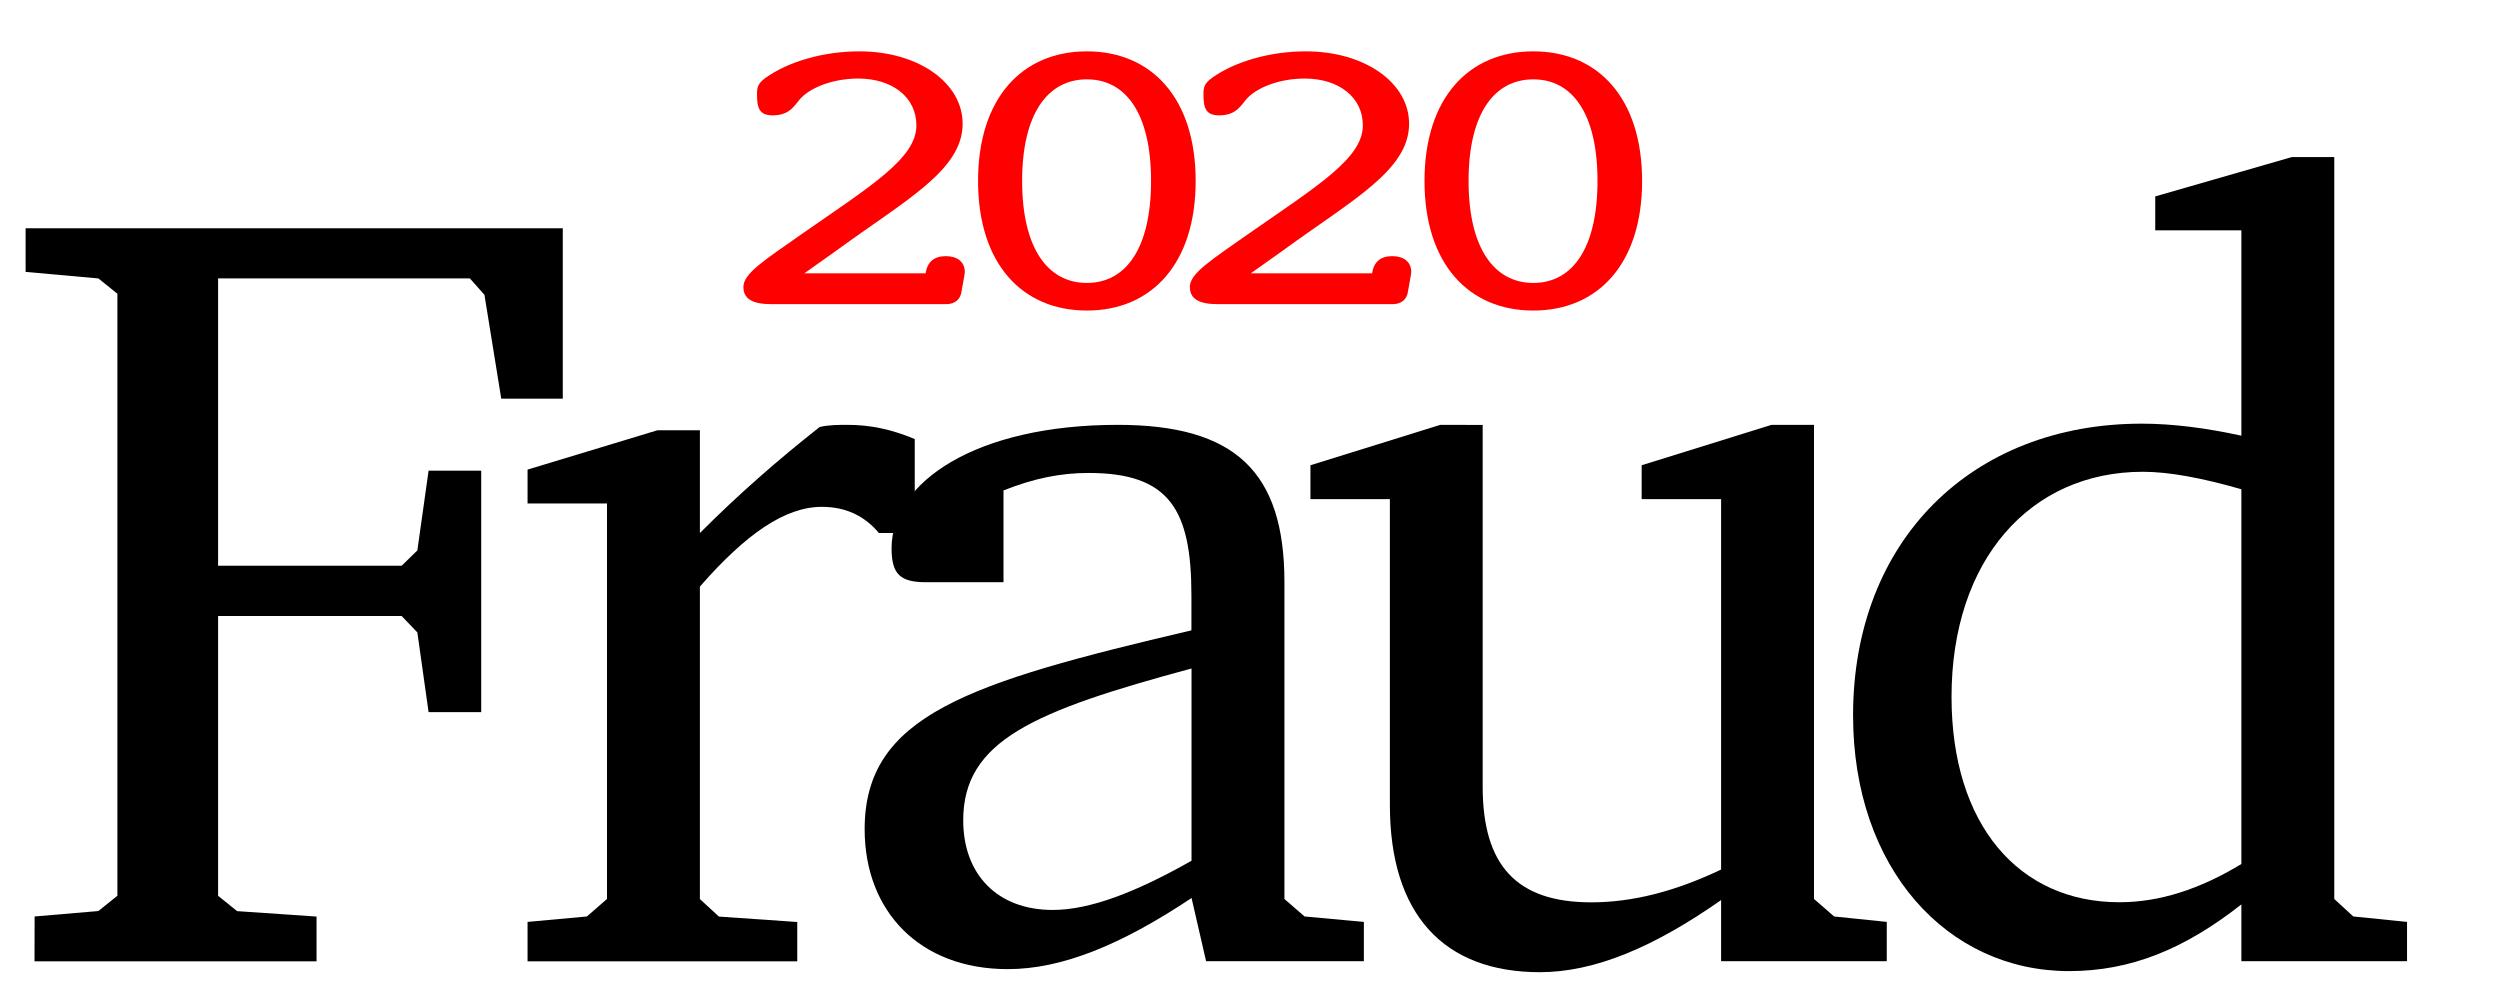 <?xml version="1.0" encoding="UTF-8" standalone="no"?>
<!-- Created with Inkscape (http://www.inkscape.org/) -->

<svg
   xmlns:dc="http://purl.org/dc/elements/1.1/"
   xmlns:cc="http://creativecommons.org/ns#"
   xmlns:rdf="http://www.w3.org/1999/02/22-rdf-syntax-ns#"
   xmlns:svg="http://www.w3.org/2000/svg"
   xmlns="http://www.w3.org/2000/svg"
   xmlns:sodipodi="http://sodipodi.sourceforge.net/DTD/sodipodi-0.dtd"
   xmlns:inkscape="http://www.inkscape.org/namespaces/inkscape"
   width="94.488"
   height="37.795"
   viewBox="0 0 25 10"
   version="1.1"
   id="svg8"
   inkscape:version="0.92.4 (5da689c313, 2019-01-14)"
   sodipodi:docname="logo1.svg">
  <defs
     id="defs2" />
  <sodipodi:namedview
     id="base"
     pagecolor="#ffffff"
     bordercolor="#666666"
     borderopacity="1.0"
     inkscape:pageopacity="0.0"
     inkscape:pageshadow="2"
     inkscape:zoom="5.6"
     inkscape:cx="76.305272"
     inkscape:cy="24.652145"
     inkscape:document-units="mm"
     inkscape:current-layer="layer1"
     showgrid="false"
     scale-x="0.7"
     fit-margin-top="0"
     fit-margin-left="0"
     fit-margin-right="0"
     fit-margin-bottom="0"
     units="px" />
  <g
     inkscape:label="Layer 1"
     inkscape:groupmode="layer"
     id="layer1"
     transform="translate(-114.525,-93.112)">
    <g
       aria-label="2020"
       transform="matrix(0.136,0,0,0.1,106,63.7)"
       style="font-style:normal;font-weight:normal;font-size:40px;line-height:1.25;font-family:sans-serif;letter-spacing:0px;word-spacing:0px;fill:#ff0000;fill-opacity:1;stroke:none"
       id="flowRoot3717-3">
      <path
         d="m 119.386,324.535 h 12.88 c 0.6,0 1.04,-0.44 1.12,-1.28 l 0.2,-1.52 c 0,-0.12 0.04,-0.28 0.04,-0.4 0,-1.04 -0.56,-1.6 -1.4,-1.6 -0.84,0 -1.36,0.56 -1.48,1.72 h -8.92 l 2.4,-2.32 c 5.08,-5.04 9.24,-8 9.24,-12.64 0,-4.08 -3.24,-7.24 -7.6,-7.24 -2.64,0 -5.24,1.04 -6.88,2.64 -0.6,0.6 -0.64,0.96 -0.64,1.72 0,1.36 0.2,2.04 1.16,2.04 1.36,0 1.64,-1.16 2.12,-1.8 0.88,-1.16 2.52,-1.88 4.16,-1.88 2.52,0 4.28,1.88 4.28,4.68 0,3.28 -3.28,6 -8.4,10.84 -2.76,2.64 -4.32,3.96 -4.32,5.32 0,1.2 0.68,1.72 2.04,1.72 z"
         style="font-style:normal;font-variant:normal;font-weight:normal;font-stretch:normal;font-size:40px;font-family:'Courier 10 Pitch';-inkscape-font-specification:'Courier 10 Pitch, Normal';font-variant-ligatures:normal;font-variant-caps:normal;font-variant-numeric:normal;font-feature-settings:normal;text-align:start;letter-spacing:-7.649px;writing-mode:lr-tb;text-anchor:start;fill:#ff0000;fill-opacity:1"
         id="path4710" />
      <path
         d="m 142.6,325.175 c 4.76,0 8,-4.68 8,-12.96 0,-8.28 -3.24,-12.96 -8,-12.96 -4.76,0 -8,4.68 -8,12.96 0,8.28 3.24,12.96 8,12.96 z m 0,-23.12 c 2.88,0 4.72,3.44 4.72,10.16 0,6.72 -1.84,10.2 -4.72,10.2 -2.88,0 -4.76,-3.48 -4.76,-10.2 0,-6.72 1.88,-10.16 4.76,-10.16 z"
         style="font-style:normal;font-variant:normal;font-weight:normal;font-stretch:normal;font-size:40px;font-family:'Courier 10 Pitch';-inkscape-font-specification:'Courier 10 Pitch, Normal';font-variant-ligatures:normal;font-variant-caps:normal;font-variant-numeric:normal;font-feature-settings:normal;text-align:start;letter-spacing:-7.649px;writing-mode:lr-tb;text-anchor:start;fill:#ff0000;fill-opacity:1"
         id="path4712" />
      <path
         d="m 152.214,324.535 h 12.88 c 0.6,0 1.04,-0.44 1.12,-1.28 l 0.2,-1.52 c 0,-0.12 0.04,-0.28 0.04,-0.4 0,-1.04 -0.56,-1.6 -1.4,-1.6 -0.84,0 -1.36,0.56 -1.48,1.72 h -8.92 l 2.4,-2.32 c 5.08,-5.04 9.24,-8 9.24,-12.64 0,-4.08 -3.24,-7.24 -7.6,-7.24 -2.64,0 -5.24,1.04 -6.88,2.64 -0.6,0.6 -0.64,0.96 -0.64,1.72 0,1.36 0.2,2.04 1.16,2.04 1.36,0 1.64,-1.16 2.12,-1.8 0.88,-1.16 2.52,-1.88 4.16,-1.88 2.52,0 4.28,1.88 4.28,4.68 0,3.28 -3.28,6 -8.4,10.84 -2.76,2.64 -4.32,3.96 -4.32,5.32 0,1.2 0.68,1.72 2.04,1.72 z"
         style="font-style:normal;font-variant:normal;font-weight:normal;font-stretch:normal;font-size:40px;font-family:'Courier 10 Pitch';-inkscape-font-specification:'Courier 10 Pitch, Normal';font-variant-ligatures:normal;font-variant-caps:normal;font-variant-numeric:normal;font-feature-settings:normal;text-align:start;letter-spacing:-7.649px;writing-mode:lr-tb;text-anchor:start;fill:#ff0000;fill-opacity:1"
         id="path4714" />
      <path
         d="m 175.427,325.175 c 4.76,0 8,-4.68 8,-12.96 0,-8.28 -3.24,-12.96 -8,-12.96 -4.76,0 -8,4.68 -8,12.96 0,8.28 3.24,12.96 8,12.96 z m 0,-23.12 c 2.88,0 4.72,3.44 4.72,10.16 0,6.72 -1.84,10.2 -4.72,10.2 -2.88,0 -4.76,-3.48 -4.76,-10.2 0,-6.72 1.88,-10.16 4.76,-10.16 z"
         style="font-style:normal;font-variant:normal;font-weight:normal;font-stretch:normal;font-size:40px;font-family:'Courier 10 Pitch';-inkscape-font-specification:'Courier 10 Pitch, Normal';font-variant-ligatures:normal;font-variant-caps:normal;font-variant-numeric:normal;font-feature-settings:normal;text-align:start;letter-spacing:-7.649px;writing-mode:lr-tb;text-anchor:start;fill:#ff0000;fill-opacity:1"
         id="path4716" />
    </g>
    <g
       aria-label="Fraud"
       transform="scale(1.012,0.988)"
       style="font-style:normal;font-weight:normal;font-size:11.059px;line-height:1.25;font-family:sans-serif;letter-spacing:0px;word-spacing:0px;fill:#000000;fill-opacity:1;stroke:none;stroke-width:0.276"
       id="text3727-2">
      <path
         d="m 113.508,103.973 h 2.787 v -0.453 l -0.785,-0.055 -0.188,-0.155 V 100.478 h 1.814 l 0.155,0.166 0.111,0.807 h 0.52 V 99.007 h -0.52 l -0.111,0.807 -0.155,0.155 h -1.814 V 97.061 h 2.488 l 0.144,0.166 0.166,1.051 h 0.608 v -1.725 h -5.308 v 0.442 l 0.719,0.066 0.188,0.155 v 6.093 l -0.188,0.155 -0.63,0.055 z"
         style="font-style:normal;font-variant:normal;font-weight:normal;font-stretch:normal;font-size:11.059px;font-family:'Bitstream Charter';-inkscape-font-specification:'Bitstream Charter, Normal';font-variant-ligatures:normal;font-variant-caps:normal;font-variant-numeric:normal;font-feature-settings:normal;text-align:start;letter-spacing:-1.034px;writing-mode:lr-tb;text-anchor:start;stroke-width:0.276"
         id="path4719" />
      <path
         d="m 118.38,103.973 h 2.665 v -0.398 l -0.774,-0.055 -0.188,-0.177 v -3.163 c 0.453,-0.531 0.84,-0.807 1.205,-0.807 0.232,0 0.42,0.088 0.564,0.265 h 0.354 v -0.951 c -0.232,-0.1 -0.442,-0.144 -0.664,-0.144 -0.088,0 -0.188,0 -0.276,0.022 -0.398,0.321 -0.796,0.675 -1.183,1.073 V 98.598 h -0.42 l -1.283,0.398 v 0.343 h 0.785 v 4.003 l -0.199,0.177 -0.586,0.055 z"
         style="font-style:normal;font-variant:normal;font-weight:normal;font-stretch:normal;font-size:11.059px;font-family:'Bitstream Charter';-inkscape-font-specification:'Bitstream Charter, Normal';font-variant-ligatures:normal;font-variant-caps:normal;font-variant-numeric:normal;font-feature-settings:normal;text-align:start;letter-spacing:-1.034px;writing-mode:lr-tb;text-anchor:start;stroke-width:0.276"
         id="path4721" />
      <path
         d="m 124.941,103.331 0.144,0.641 h 1.559 v -0.398 l -0.586,-0.055 -0.199,-0.177 v -3.207 c 0,-1.117 -0.487,-1.592 -1.648,-1.592 -1.393,0 -2.234,0.575 -2.234,1.25 0,0.265 0.088,0.343 0.343,0.343 h 0.763 v -0.929 c 0.299,-0.122 0.564,-0.177 0.84,-0.177 0.796,0 1.017,0.365 1.017,1.239 v 0.354 c -2.212,0.531 -3.229,0.863 -3.229,2.013 0,0.829 0.542,1.416 1.415,1.416 0.531,0 1.117,-0.243 1.814,-0.719 z m 0,-0.376 c -0.553,0.321 -1.006,0.498 -1.371,0.498 -0.553,0 -0.885,-0.365 -0.885,-0.907 0,-0.807 0.697,-1.106 2.256,-1.537 z"
         style="font-style:normal;font-variant:normal;font-weight:normal;font-stretch:normal;font-size:11.059px;font-family:'Bitstream Charter';-inkscape-font-specification:'Bitstream Charter, Normal';font-variant-ligatures:normal;font-variant-caps:normal;font-variant-numeric:normal;font-feature-settings:normal;text-align:start;letter-spacing:-1.034px;writing-mode:lr-tb;text-anchor:start;stroke-width:0.276"
         id="path4723" />
      <path
         d="m 127.399,98.543 -1.283,0.409 v 0.343 h 0.785 v 3.096 c 0,1.106 0.531,1.692 1.482,1.692 0.542,0 1.128,-0.254 1.791,-0.73 v 0.619 h 1.637 v -0.398 l -0.52,-0.055 -0.199,-0.177 v -4.799 h -0.42 l -1.283,0.409 v 0.343 h 0.785 v 3.749 c -0.453,0.221 -0.874,0.332 -1.283,0.332 -0.741,0 -1.073,-0.376 -1.073,-1.172 v -3.66 z"
         style="font-style:normal;font-variant:normal;font-weight:normal;font-stretch:normal;font-size:11.059px;font-family:'Bitstream Charter';-inkscape-font-specification:'Bitstream Charter, Normal';font-variant-ligatures:normal;font-variant-caps:normal;font-variant-numeric:normal;font-feature-settings:normal;text-align:start;letter-spacing:-1.034px;writing-mode:lr-tb;text-anchor:start;stroke-width:0.276"
         id="path4725" />
      <path
         d="m 135.315,96.574 v 2.079 c -0.343,-0.077 -0.675,-0.122 -0.984,-0.122 -1.681,0 -2.853,1.183 -2.853,2.953 0,1.548 0.929,2.588 2.134,2.588 0.608,0 1.139,-0.221 1.703,-0.675 v 0.575 h 1.637 v -0.398 l -0.531,-0.055 -0.188,-0.177 v -7.509 h -0.42 l -1.349,0.398 V 96.574 Z m 0,6.414 c -0.409,0.254 -0.807,0.387 -1.205,0.387 -0.995,0 -1.659,-0.785 -1.659,-2.079 0,-1.382 0.774,-2.278 1.891,-2.278 0.265,0 0.597,0.066 0.973,0.177 z"
         style="font-style:normal;font-variant:normal;font-weight:normal;font-stretch:normal;font-size:11.059px;font-family:'Bitstream Charter';-inkscape-font-specification:'Bitstream Charter, Normal';font-variant-ligatures:normal;font-variant-caps:normal;font-variant-numeric:normal;font-feature-settings:normal;text-align:start;letter-spacing:-1.034px;writing-mode:lr-tb;text-anchor:start;stroke-width:0.276"
         id="path4727" />
    </g>
  </g>
</svg>
